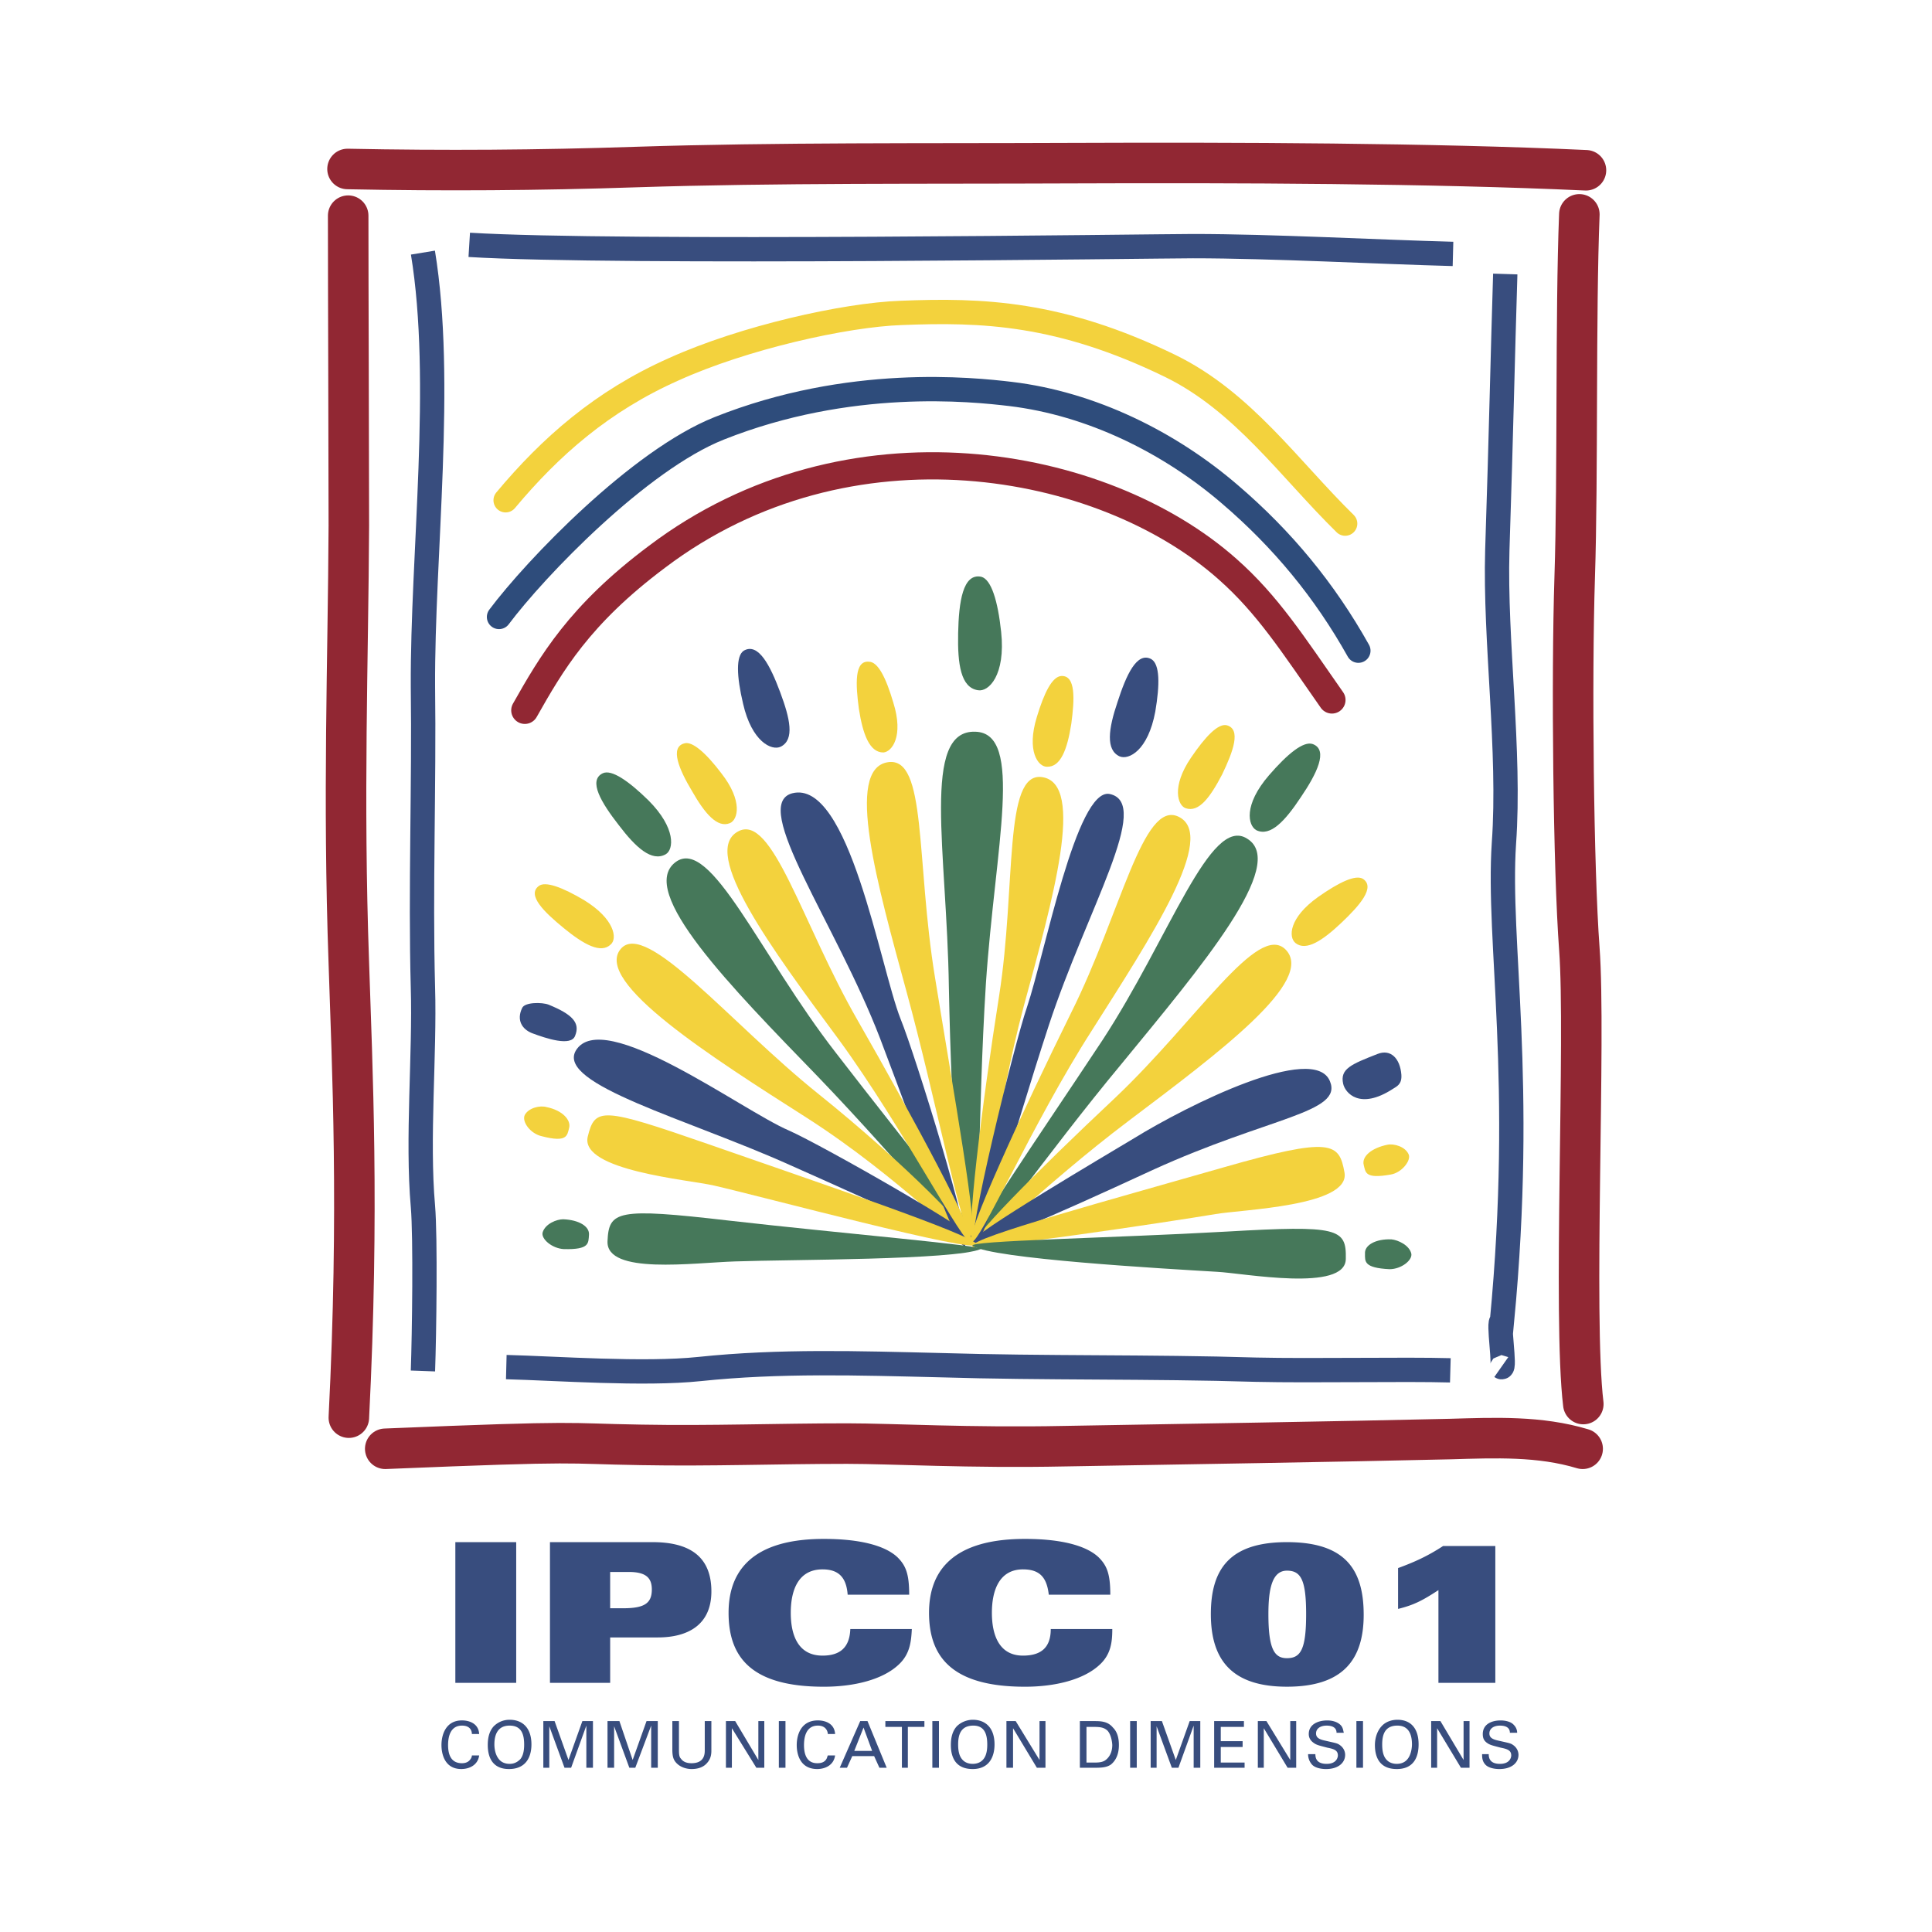 <svg xmlns="http://www.w3.org/2000/svg" width="2500" height="2500" viewBox="0 0 192.756 192.756"><path fill-rule="evenodd" clip-rule="evenodd" fill="#fff" d="M0 0h192.756v192.756H0V0z"/><path d="M50.513 136.395c5.016.129 13.729.775 19.273.193 7.987-.84 15.907-.582 23.96-.387 10.561.322 21.055.129 31.549.453 5.678.129 14.785-.066 19.406.064" fill="none" stroke="#384d7e" stroke-width="2.426" stroke-miterlimit="2.613"/><path d="M95.594 63.172c-.066 3.105.264 5.434 1.98 5.692 1.057.194 2.771-1.487 2.311-5.821-.33-3.105-.99-5.239-1.98-5.498-1.849-.388-2.245 2.523-2.311 5.627zM94.669 98.49c.264 13.648 1.122 25.68 2.179 25.744.99 0 .66-12.549 1.517-26.133.924-13.648 3.828-24.967-1.055-25.097-5.413-.193-2.838 11.902-2.641 25.486zM61.733 82.319c1.716 2.264 3.3 3.688 4.687 2.911.792-.453 1.056-2.587-1.716-5.369-2.046-2.005-3.696-3.105-4.555-2.717-1.518.712-.132 2.976 1.584 5.175z" fill-rule="evenodd" clip-rule="evenodd" fill="#46785a"/><path d="M81.601 107.416c8.515 8.861 15.444 17.594 16.171 17.076.727-.582-6.864-9.701-14.389-19.469-7.59-9.768-12.475-21.605-15.973-19.017-3.895 2.911 5.544 12.484 14.191 21.41zM129.783 79.538c-1.584 2.394-3.035 3.946-4.422 3.299-.857-.453-1.32-2.522 1.254-5.498 1.85-2.135 3.434-3.428 4.357-3.104 1.585.581.395 2.974-1.189 5.303z" fill-rule="evenodd" clip-rule="evenodd" fill="#46785a"/><path d="M111.963 106.059c-7.855 9.443-14.059 18.693-14.852 18.176-.726-.453 6.072-10.156 12.871-20.439 6.732-10.286 10.76-22.511 14.455-20.118 4.092 2.522-4.621 12.806-12.474 22.381z" fill-rule="evenodd" clip-rule="evenodd" fill="#46785a"/><path d="M106.881 72.229c-.396 2.522-1.057 4.333-2.443 4.269-.857 0-2.045-1.553-.988-4.98.725-2.394 1.518-4.011 2.441-4.075 1.451-.066 1.32 2.328.99 4.786zM102.129 100.43c-2.84 10.609-4.225 23.74-5.018 23.611-.858-.131.859-13.844 2.574-24.711 1.717-10.931.396-22.379 4.291-21.797 4.356.646 1.057 12.225-1.847 22.897zM85.693 70.741c.396 2.522 1.056 4.334 2.442 4.334.858-.065 2.046-1.617.99-4.981-.727-2.458-1.519-4.075-2.442-4.075-1.452-.129-1.32 2.264-.99 4.722z" fill-rule="evenodd" clip-rule="evenodd" fill="#f3d23d"/><path d="M90.445 98.943c2.905 10.607 5.611 24.58 6.469 24.449.792-.129-1.848-14.877-3.63-25.873-1.914-11.708-.792-22.057-4.687-21.475-4.356.647-1.056 12.226 1.848 22.899zM133.811 92.086c-1.848 1.747-3.498 2.846-4.555 2.005-.727-.583-.66-2.523 2.244-4.593 2.111-1.488 3.762-2.264 4.488-1.811 1.254.842-.33 2.653-2.177 4.399zM112.623 111.814c-8.91 6.727-14.982 13.195-15.578 12.613-.527-.582 6.139-7.309 14.258-14.941 8.119-7.697 14.191-17.529 16.963-14.748 3.037 3.106-6.733 10.35-15.643 17.076zM56.255 92.604c1.98 1.617 3.697 2.587 4.687 1.617.66-.582.396-2.522-2.64-4.398-2.178-1.293-3.895-1.94-4.554-1.423-1.189.905.527 2.587 2.507 4.204z" fill-rule="evenodd" clip-rule="evenodd" fill="#f3d23d"/><path d="M80.544 111.557c9.373 6.016 15.841 13.066 16.369 12.418.528-.582-6.601-7.891-15.313-14.877-8.712-6.984-17.161-17.399-19.669-14.424-2.772 3.299 9.175 10.867 18.613 16.883z" fill-rule="evenodd" clip-rule="evenodd" fill="#f3d23d"/><path d="M111.5 70.029c-.924 2.717-1.188 4.787.199 5.434.924.388 2.838-.582 3.564-4.463.461-2.717.461-4.722-.396-5.239-1.453-.777-2.508 1.616-3.367 4.268zM102.459 100.496c-1.256 3.621-6.139 23.545-5.281 23.803.924.324 3.631-10.285 7.459-21.992 3.828-11.644 10.361-22.187 6.072-23.092-3.301-.648-6.469 15.976-8.25 21.281zM54.737 100.236c2.376.971 3.168 1.811 2.641 3.105-.396 1.1-2.904.258-4.291-.26-.989-.387-1.584-1.293-.989-2.521.263-.581 1.979-.581 2.639-.324z" fill-rule="evenodd" clip-rule="evenodd" fill="#384d7e"/><path d="M78.696 112.785c3.234 1.424 19.274 10.543 18.944 11.256-.396.711-8.647-3.301-18.878-7.828-10.231-4.592-23.234-8.02-21.32-11.383 2.641-4.465 16.568 5.949 21.254 7.955zM77.838 69.059c.99 2.651 1.452 4.722.066 5.434-.925.452-2.904-.518-3.763-4.27-.66-2.781-.726-4.787.066-5.304 1.454-.841 2.641 1.488 3.631 4.14z" fill-rule="evenodd" clip-rule="evenodd" fill="#384d7e"/><path d="M89.851 101.66c1.452 3.557 7.26 22.314 6.402 22.639s-4.092-9.25-8.448-20.699c-4.422-11.513-13.003-23.286-8.778-24.45 5.676-1.488 8.778 17.334 10.824 22.51z" fill-rule="evenodd" clip-rule="evenodd" fill="#384d7e"/><path d="M69.06 78.956c1.254 2.199 2.508 3.687 3.763 3.169.792-.324 1.32-2.199-.858-4.981-1.519-2.005-2.905-3.234-3.696-2.975-1.453.388-.529 2.587.791 4.787zM83.647 103.664c6.535 8.928 12.541 20.764 13.267 20.311.727-.387-5.874-12.613-11.353-22.186-5.544-9.638-8.515-20.764-11.947-18.823-3.762 2.07 3.432 11.772 10.033 20.698z" fill-rule="evenodd" clip-rule="evenodd" fill="#f3d23d"/><path d="M113.15 113.561c-2.574 1.553-16.435 9.703-16.17 10.35.264.842 7.524-2.328 18.018-7.18 11.617-5.303 19.01-5.691 17.689-8.861-1.583-3.882-14.189 2.392-19.537 5.691zM137.441 105.152c-2.641 1.035-3.764 1.488-3.434 2.977.199.904 1.65 2.65 4.951.516.396-.258.924-.451.857-1.422-.129-1.618-1.055-2.588-2.374-2.071z" fill-rule="evenodd" clip-rule="evenodd" fill="#384d7e"/><path d="M54.077 113.367c2.508.646 2.508-.064 2.707-.842.198-.775-.66-1.746-2.244-2.068-.66-.195-1.782.064-2.178.775-.331.647.527 1.877 1.715 2.135zM71.238 118.283c4.555 1.035 26.27 6.857 26.204 5.887 0-.842-16.039-6.275-26.797-10.027-10.627-3.686-11.287-3.686-12.013-.711-.727 3.363 10.098 4.269 12.606 4.851zM138.76 117.184c-2.574.453-2.508-.193-2.705-.971-.199-.84.791-1.682 2.375-2.004.66-.131 1.783.193 2.113.969.264.582-.66 1.812-1.783 2.006z" fill-rule="evenodd" clip-rule="evenodd" fill="#f3d23d"/><path d="M121.27 121.129c-4.621.777-24.092 3.688-24.225 3.17-.131-.84 13.994-4.658 25.016-7.826 10.826-3.105 11.551-2.459 12.08.518.593 3.363-10.297 3.685-12.871 4.138z" fill-rule="evenodd" clip-rule="evenodd" fill="#f3d23d"/><path d="M138.629 126.627c-2.574-.129-2.443-.775-2.443-1.553-.064-.84 1.057-1.486 2.641-1.422.66.064 1.783.582 1.98 1.422.132.649-.991 1.553-2.178 1.553zM121.402 126.887c-5.414-.324-22.441-1.295-24.357-2.588-.659-.518 13.928-.775 25.346-1.424 11.156-.646 11.947-.322 11.881 2.717-.001 3.365-10.231 1.424-12.87 1.295zM56.255 124.623c2.574.064 2.442-.582 2.508-1.424.066-.842-.99-1.488-2.574-1.553-.66 0-1.782.453-2.046 1.295-.198.647.924 1.618 2.112 1.682z" fill-rule="evenodd" clip-rule="evenodd" fill="#46785a"/><path d="M73.35 125.852c5.479-.195 21.913-.129 24.488-1.229.727-.324-13.795-1.553-25.148-2.848-11.154-1.293-11.946-.969-12.079 2.07-.132 3.364 8.581 2.135 12.739 2.007z" fill-rule="evenodd" clip-rule="evenodd" fill="#46785a"/><path d="M42.196 25.203c2.112 12.873-.066 30.143 0 43.273.132 9.897-.264 20.182 0 30.078.198 6.598-.594 15.072 0 21.799.264 3.105.132 12.807 0 16.43m102.769-111.45c-7.393-.194-18.086-.776-25.939-.776-3.432 0-57.49.776-72.209-.129" fill="none" stroke="#384d7e" stroke-width="2.426" stroke-miterlimit="2.613"/><path d="M134.207 52.241c-5.545-5.433-10.166-12.16-17.426-15.718-11.023-5.369-18.811-5.627-26.864-5.304-5.61.194-15.709 2.458-22.706 5.627-7.128 3.169-12.277 7.697-16.765 13.066" fill="none" stroke="#f3d23d" stroke-width="2.426" stroke-linecap="round" stroke-miterlimit="2.613"/><path d="M135.525 64.919c-3.365-6.016-7.59-11.126-12.805-15.589-6.006-5.175-13.795-9.056-21.912-10.026-3.829-.453-16.04-1.747-29.042 3.428-7.986 3.17-18.349 13.972-21.979 18.823" fill="none" stroke="#2e4c7b" stroke-width="2.426" stroke-linecap="round" stroke-miterlimit="2.613"/><path d="M150.18 27.338c-.264 8.409-.396 15.459-.793 27.555-.264 9.056 1.32 20.052.66 29.237-.66 9.896 2.113 23.545-.197 47.737-.463-.26.396 4.852-.066 4.527" fill="none" stroke="#384d7e" stroke-width="2.426" stroke-miterlimit="2.613"/><path d="M132.887 69.835c-3.895-5.563-6.402-9.509-10.43-13.066-12.475-11.061-37.82-15.653-56.895-1.229-7.789 5.822-10.561 10.672-13.201 15.33" fill="none" stroke="#912733" stroke-width="2.715" stroke-linecap="round" stroke-miterlimit="2.613"/><path d="M157.902 144.545c-4.291-1.293-8.713-1.1-13.201-.971-11.09.26-27.26.518-38.48.711-9.505.195-17.162-.258-21.716-.258-6.997 0-13.531.258-20.527.129-8.119-.129-5.148-.453-25.543.389M157.572 21.387c-.396 9.961-.133 26.067-.463 36.158-.33 10.22-.131 29.107.463 37.128.66 8.797-.66 36.676.395 45.409M34.738 21.517c0 7.309.066 23.803.066 30.918-.066 13.583-.594 26.973 0 43.662.33 10.349 1.056 24.515 0 45.343M158.232 16.988c-15.379-.711-34.916-.776-51.484-.711-14.323.064-29.305-.064-43.298.389-9.703.323-19.142.388-28.778.193" fill="none" stroke="#912733" stroke-width="4.043" stroke-linecap="round" stroke-miterlimit="2.613"/><path d="M121.93 77.274c-1.188 2.264-2.311 3.816-3.631 3.363-.791-.259-1.451-2.134.529-5.045 1.451-2.134 2.705-3.428 3.562-3.234 1.454.388.661 2.587-.46 4.916zM108.926 102.824c-5.939 9.25-11.221 21.41-12.012 21.086-.726-.387 5.083-13 9.967-22.896 4.949-9.898 7.129-21.217 10.691-19.536 3.961 1.876-2.705 11.967-8.646 21.346z" fill-rule="evenodd" clip-rule="evenodd" fill="#f3d23d"/><path fill-rule="evenodd" clip-rule="evenodd" fill="#384d7e" d="M45.43 153.859h6.072v14.037H45.43v-14.037zM60.875 156.834h1.848c1.716 0 2.31.582 2.31 1.748 0 1.422-.792 1.875-2.904 1.875h-1.254v-3.623zm-6.006 11.062h6.007v-4.529h4.752c2.971 0 5.347-1.229 5.347-4.592 0-3.688-2.442-4.916-5.875-4.916H54.87v14.037h-.001zM84.571 159.1c-.132-1.748-.924-2.523-2.508-2.523-2.376 0-3.168 2.006-3.168 4.334s.792 4.27 3.168 4.27c1.782 0 2.706-.842 2.772-2.652h6.138c-.065 1.293-.198 2.521-1.32 3.557-1.584 1.488-4.422 2.199-7.458 2.199-7.194 0-9.505-2.91-9.505-7.373 0-3.363 1.519-7.375 9.505-7.375 3.564 0 6.072.648 7.326 1.812.858.84 1.188 1.682 1.188 3.752h-6.138v-.001zM104.637 159.1c-.199-1.748-.924-2.523-2.574-2.523-2.311 0-3.102 2.006-3.102 4.334s.791 4.27 3.102 4.27c1.848 0 2.771-.842 2.771-2.652h6.139c0 1.293-.133 2.521-1.254 3.557-1.584 1.488-4.422 2.199-7.459 2.199-7.194 0-9.57-2.91-9.57-7.373 0-3.363 1.518-7.375 9.57-7.375 3.564 0 6.072.648 7.326 1.812.859.84 1.189 1.682 1.189 3.752h-6.138v-.001zM126.549 161.039c0-2.588.396-4.334 1.85-4.334 1.385 0 1.914.906 1.914 4.334 0 3.492-.529 4.398-1.914 4.398-1.254.001-1.85-.906-1.85-4.398zm-5.742 0c0 4.592 2.113 7.244 7.592 7.244 5.543 0 7.656-2.652 7.656-7.18 0-4.592-1.914-7.244-7.656-7.244-5.678 0-7.592 2.653-7.592 7.18zM139.486 156.447c1.584-.582 2.904-1.164 4.488-2.199h5.215v13.648h-5.676v-9.25c-1.584 1.035-2.443 1.486-4.027 1.875v-4.074zM47.081 173.006c0-.193-.066-.842-.99-.842-1.188 0-1.386 1.166-1.386 1.941 0 .906.264 1.811 1.386 1.811.264 0 .528-.064.726-.258.198-.195.264-.389.264-.518h.726c-.132.971-.99 1.357-1.782 1.357-1.65 0-1.98-1.486-1.98-2.393 0-.971.396-2.459 2.046-2.459.66 0 1.65.26 1.716 1.359h-.726v.002zM49.325 174.041c0-.971.33-1.877 1.518-1.877 1.122 0 1.452.777 1.452 1.877 0 .258 0 1.035-.396 1.486-.33.324-.66.453-1.056.453s-.792-.129-1.056-.453c-.33-.386-.462-.968-.462-1.486zm-.66.064c0 1.293.528 2.393 2.112 2.393 1.716 0 2.245-1.229 2.245-2.457 0-1.617-.858-2.459-2.178-2.459-.462 0-1.056.131-1.584.648-.529.582-.595 1.358-.595 1.875zM54.208 171.713h1.123l1.386 3.881 1.386-3.881h1.056v4.656H58.5v-4.205l-1.519 4.205h-.66l-1.518-4.139v4.139h-.595v-4.656zM60.611 171.713h1.188l1.321 3.881 1.385-3.881h1.122v4.656h-.66v-4.205l-1.584 4.205h-.593l-1.519-4.139v4.139h-.66v-4.656zM67.74 171.713v2.91c0 .518.066.711.198.84.264.389.726.453 1.056.453 1.32 0 1.32-.971 1.32-1.293v-2.91h.66v2.91c0 .258 0 .775-.396 1.229-.462.582-1.188.646-1.584.646-.396 0-1.188-.129-1.65-.775-.132-.195-.264-.453-.264-1.164v-2.846h.66zM72.426 171.713h.924l2.311 3.881v-3.881h.593v4.656h-.792l-2.442-3.945v3.945h-.594v-4.656zM77.706 171.713h.661v4.656h-.661v-4.656zM82.591 173.006c0-.193-.132-.842-.99-.842-1.188 0-1.386 1.166-1.386 1.941 0 .906.264 1.811 1.32 1.811.33 0 .594-.064.792-.258.198-.195.198-.389.264-.518h.726c-.132.971-.99 1.357-1.782 1.357-1.716 0-2.046-1.486-2.046-2.393 0-.971.396-2.459 2.112-2.459.661 0 1.65.26 1.716 1.359h-.726v.002zM86.155 172.359l.858 2.328h-1.782l.924-2.328zm-2.376 4.01h.726l.528-1.164h2.178l.528 1.164h.726l-1.914-4.656h-.727l-2.045 4.656zM89.983 176.369v-4.074h-1.65v-.582h3.895v.582h-1.651v4.074h-.594zM93.02 171.713h.659v4.656h-.659v-4.656zM95.594 174.041c0-.971.264-1.877 1.518-1.877 1.057 0 1.387.777 1.387 1.877 0 .258 0 1.035-.396 1.486-.264.324-.66.453-1.057.453-.396 0-.792-.129-1.055-.453-.331-.386-.397-.968-.397-1.486zm-.726.064c0 1.293.528 2.393 2.177 2.393 1.65 0 2.18-1.229 2.18-2.457 0-1.617-.859-2.459-2.18-2.459-.396 0-1.055.131-1.583.648-.528.582-.594 1.358-.594 1.875zM100.412 171.713h.924l2.377 3.881v-3.881h.594v4.656h-.858l-2.377-3.945v3.945h-.66v-4.656zM108.398 172.295h.793c.594 0 .99.064 1.318.387.396.453.463 1.295.463 1.424 0 .324-.066 1.035-.66 1.488-.33.258-.791.258-1.254.258h-.66v-3.557zm-.66 4.074h1.387c.66 0 1.254 0 1.715-.324.396-.322.793-.904.793-1.939 0-.646-.133-1.293-.594-1.746-.529-.646-1.254-.646-1.914-.646h-1.387v4.655zM112.754 171.713h.66v4.656h-.66v-4.656zM114.801 171.713h1.123l1.385 3.881 1.386-3.881h1.057v4.656h-.66v-4.205l-1.52 4.205h-.658l-1.519-4.139v4.139h-.594v-4.656zM121.137 171.713h2.97v.582h-2.31v1.422h2.18v.582h-2.18v1.553h2.377v.517h-3.037v-4.656zM125.494 171.713h.858l2.377 3.881v-3.881h.593v4.656h-.857l-2.377-3.945v3.945h-.594v-4.656zM131.236 175.012c0 .322.066.969 1.121.969.99 0 1.123-.646 1.123-.84 0-.518-.396-.646-1.057-.777-.727-.193-1.057-.258-1.32-.451-.395-.26-.527-.582-.527-.906 0-.971.924-1.359 1.848-1.359.33 0 .924.066 1.32.453.264.26.264.582.33.777h-.727c0-.582-.527-.713-.99-.713-.66 0-1.055.324-1.055.777 0 .389.264.582.857.711 1.121.26 1.254.26 1.518.453.463.324.529.775.529.971 0 .775-.66 1.422-1.914 1.422-.33 0-1.123-.064-1.453-.518a1.55 1.55 0 0 1-.33-.969h.727zM135.328 171.713h.66v4.656h-.66v-4.656zM137.902 174.041c0-.971.264-1.877 1.518-1.877 1.057 0 1.453.777 1.453 1.877 0 .258-.066 1.035-.463 1.486-.264.324-.66.453-1.055.453-.396 0-.793-.129-1.057-.453-.329-.386-.396-.968-.396-1.486zm-.726.064c0 1.293.529 2.393 2.18 2.393 1.715 0 2.178-1.229 2.178-2.457 0-1.617-.793-2.459-2.113-2.459-.461 0-1.121.131-1.584.648-.528.582-.661 1.358-.661 1.875zM142.787 171.713h.924l2.31 3.881v-3.881h.594v4.656h-.857l-2.377-3.945v3.945h-.594v-4.656zM147.869 175.012c0 .258 0 .646.264.969.33.453 1.123.518 1.453.518 1.254 0 1.914-.646 1.914-1.422 0-.195-.066-.646-.529-.971-.264-.193-.395-.193-1.518-.453-.594-.129-.857-.322-.857-.711 0-.453.395-.777 1.055-.777.463 0 .99.131.99.713h.727a1.11 1.11 0 0 0-.33-.777c-.33-.387-.99-.453-1.32-.453-.924 0-1.781.389-1.781 1.359 0 .324.066.646.461.906.266.193.594.258 1.32.451.66.131 1.057.26 1.057.777 0 .193-.133.84-1.123.84-1.055 0-1.121-.646-1.121-.969h-.662z"/></svg>